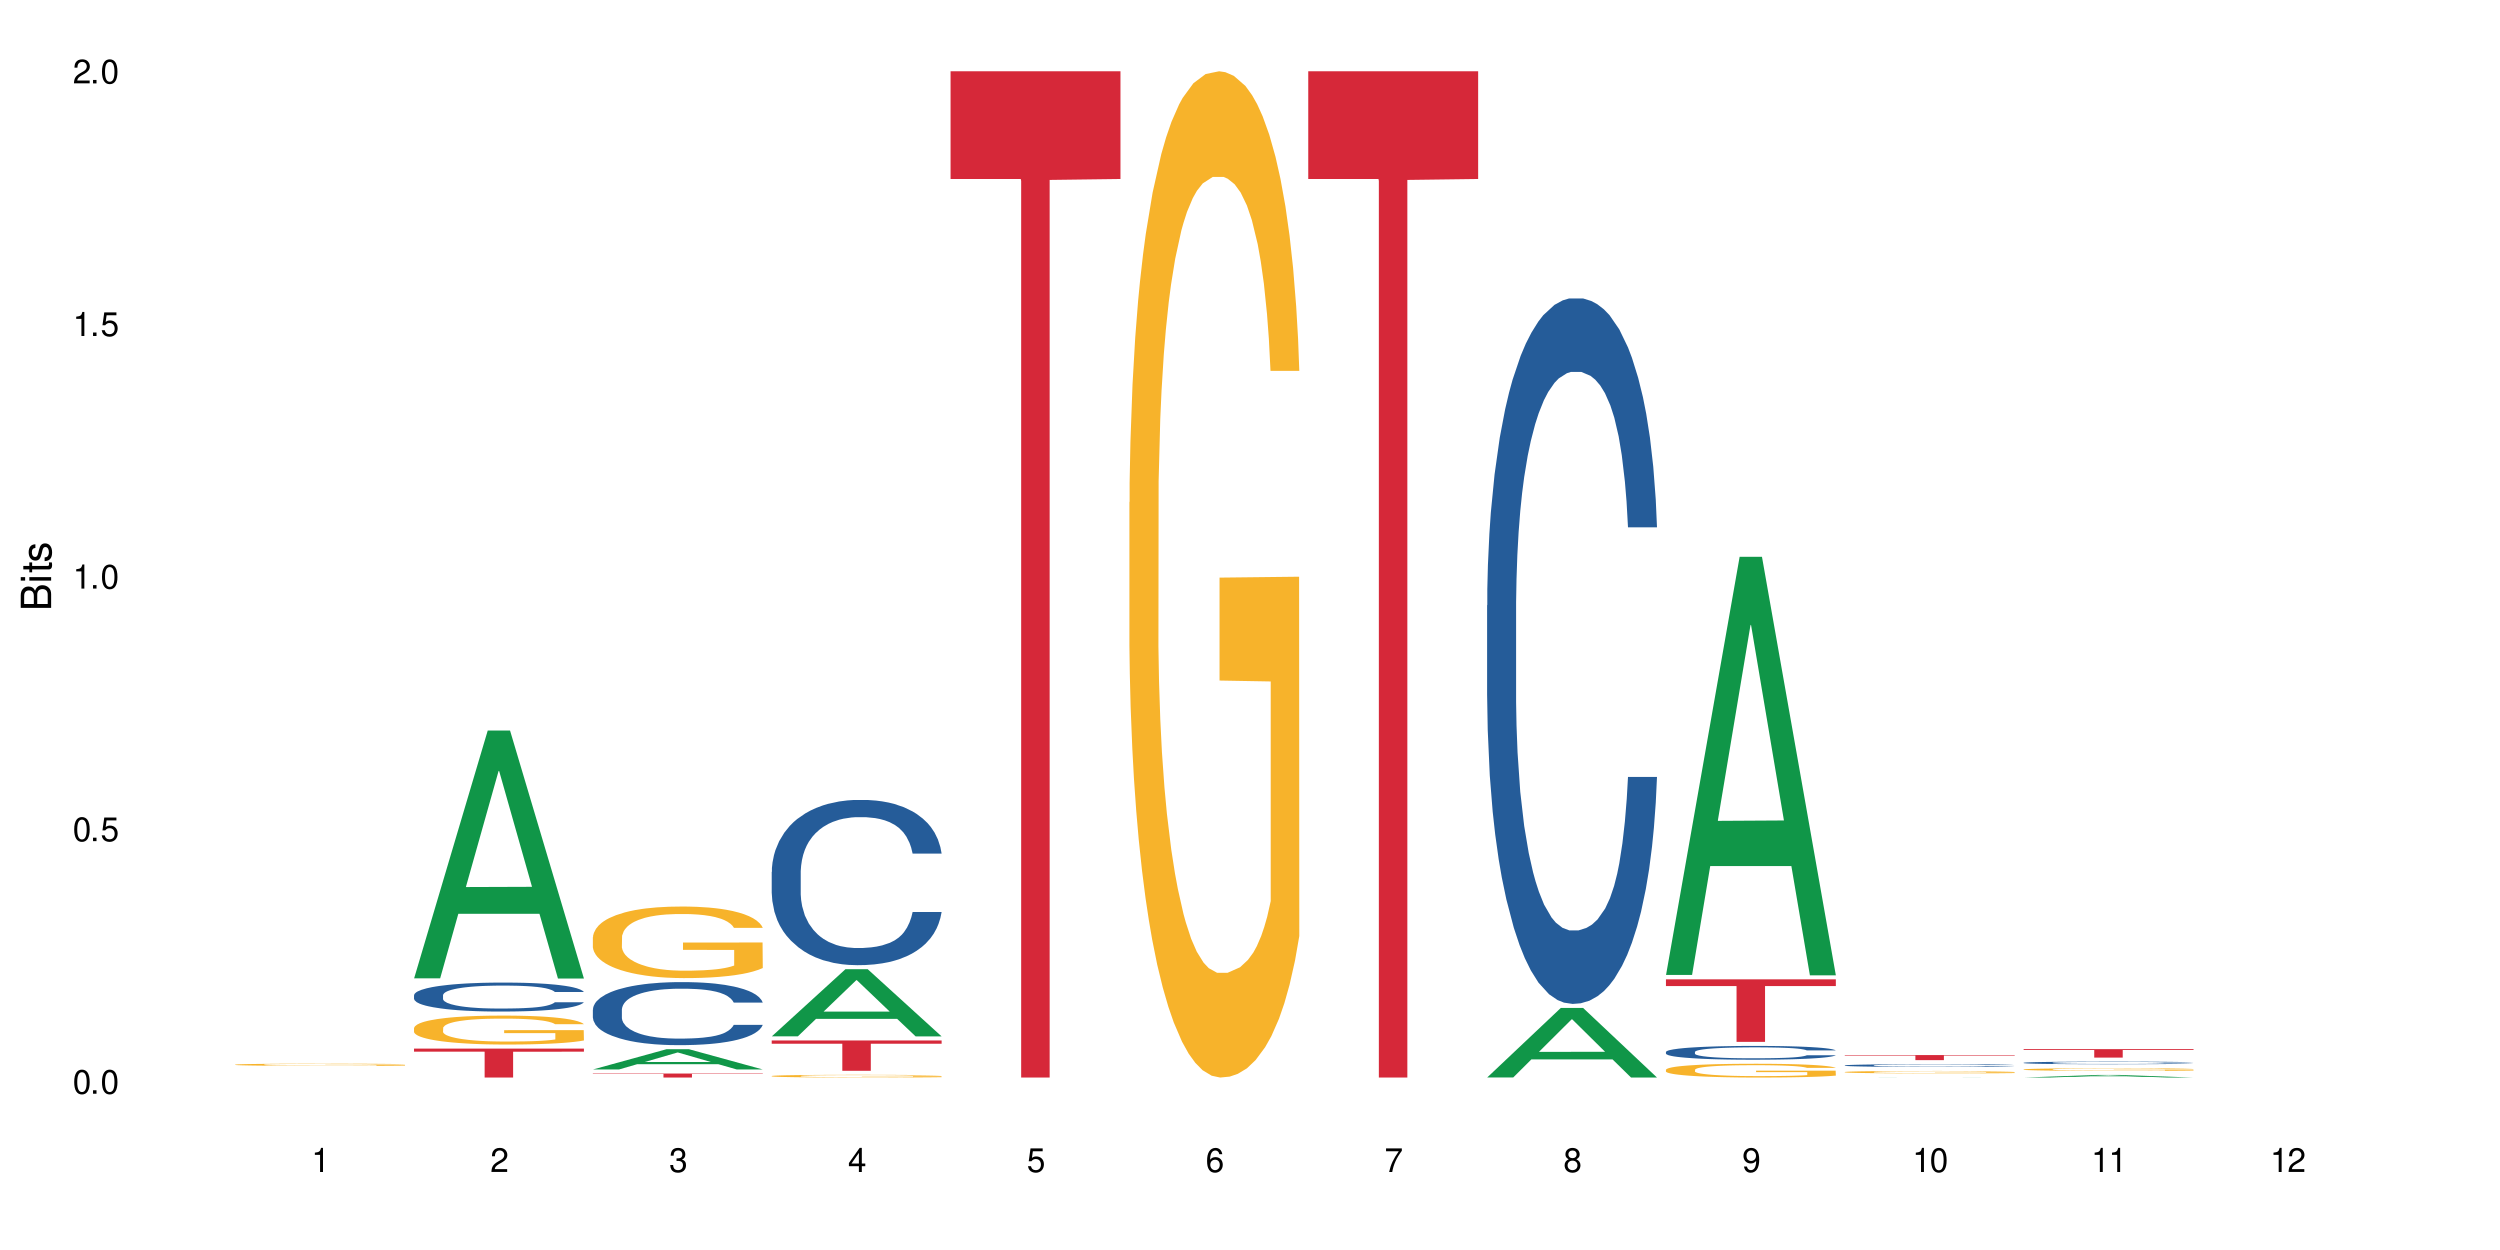 <?xml version="1.0" encoding="UTF-8"?>
<svg xmlns="http://www.w3.org/2000/svg" xmlns:xlink="http://www.w3.org/1999/xlink" width="720" height="360" viewBox="0 0 720 360">
<defs>
<g>
<g id="glyph-0-0">
</g>
<g id="glyph-0-1">
<path d="M 2.641 -6.938 C 2 -6.938 1.422 -6.656 1.078 -6.172 C 0.641 -5.562 0.406 -4.641 0.406 -3.359 C 0.406 -1.016 1.188 0.219 2.641 0.219 C 4.078 0.219 4.859 -1.016 4.859 -3.297 C 4.859 -4.641 4.656 -5.547 4.203 -6.172 C 3.844 -6.656 3.281 -6.938 2.641 -6.938 Z M 2.641 -6.188 C 3.547 -6.188 4 -5.25 4 -3.375 C 4 -1.406 3.562 -0.484 2.625 -0.484 C 1.734 -0.484 1.281 -1.438 1.281 -3.344 C 1.281 -5.25 1.734 -6.188 2.641 -6.188 Z M 2.641 -6.188 "/>
</g>
<g id="glyph-0-2">
<path d="M 1.828 -1 L 0.828 -1 L 0.828 0 L 1.828 0 Z M 1.828 -1 "/>
</g>
<g id="glyph-0-3">
<path d="M 4.562 -6.797 L 1.062 -6.797 L 0.547 -3.094 L 1.328 -3.094 C 1.719 -3.562 2.047 -3.734 2.578 -3.734 C 3.484 -3.734 4.062 -3.109 4.062 -2.094 C 4.062 -1.125 3.484 -0.531 2.578 -0.531 C 1.828 -0.531 1.375 -0.906 1.188 -1.672 L 0.328 -1.672 C 0.453 -1.109 0.547 -0.844 0.75 -0.594 C 1.125 -0.078 1.828 0.219 2.594 0.219 C 3.969 0.219 4.922 -0.781 4.922 -2.219 C 4.922 -3.562 4.031 -4.484 2.719 -4.484 C 2.25 -4.484 1.859 -4.359 1.469 -4.062 L 1.734 -5.969 L 4.562 -5.969 Z M 4.562 -6.797 "/>
</g>
<g id="glyph-0-4">
<path d="M 2.484 -4.938 L 2.484 0 L 3.328 0 L 3.328 -6.938 L 2.766 -6.938 C 2.469 -5.875 2.281 -5.734 0.984 -5.562 L 0.984 -4.938 Z M 2.484 -4.938 "/>
</g>
<g id="glyph-0-5">
<path d="M 4.859 -0.828 L 1.281 -0.828 C 1.359 -1.406 1.672 -1.781 2.5 -2.281 L 3.469 -2.828 C 4.406 -3.344 4.906 -4.062 4.906 -4.906 C 4.906 -5.484 4.672 -6.031 4.266 -6.406 C 3.859 -6.766 3.375 -6.938 2.719 -6.938 C 1.859 -6.938 1.219 -6.625 0.844 -6.031 C 0.609 -5.672 0.5 -5.234 0.484 -4.531 L 1.328 -4.531 C 1.359 -5.016 1.406 -5.281 1.531 -5.516 C 1.75 -5.938 2.188 -6.203 2.703 -6.203 C 3.469 -6.203 4.031 -5.641 4.031 -4.891 C 4.031 -4.344 3.719 -3.859 3.125 -3.516 L 2.234 -3 C 0.812 -2.172 0.406 -1.531 0.328 -0.016 L 4.859 -0.016 Z M 4.859 -0.828 "/>
</g>
<g id="glyph-0-6">
<path d="M 2.125 -3.188 L 2.578 -3.188 C 3.5 -3.188 3.984 -2.766 3.984 -1.922 C 3.984 -1.062 3.469 -0.531 2.594 -0.531 C 1.656 -0.531 1.203 -1 1.156 -2.016 L 0.312 -2.016 C 0.344 -1.453 0.438 -1.094 0.609 -0.781 C 0.953 -0.109 1.625 0.219 2.547 0.219 C 3.953 0.219 4.859 -0.625 4.859 -1.938 C 4.859 -2.828 4.516 -3.297 3.703 -3.594 C 4.344 -3.844 4.656 -4.328 4.656 -5.031 C 4.656 -6.219 3.875 -6.938 2.578 -6.938 C 1.203 -6.938 0.484 -6.172 0.453 -4.703 L 1.297 -4.703 C 1.312 -5.125 1.344 -5.359 1.453 -5.578 C 1.641 -5.969 2.062 -6.203 2.594 -6.203 C 3.344 -6.203 3.797 -5.75 3.797 -5 C 3.797 -4.516 3.609 -4.219 3.25 -4.047 C 3.016 -3.953 2.703 -3.922 2.125 -3.906 Z M 2.125 -3.188 "/>
</g>
<g id="glyph-0-7">
<path d="M 3.141 -1.672 L 3.141 0 L 3.984 0 L 3.984 -1.672 L 4.984 -1.672 L 4.984 -2.438 L 3.984 -2.438 L 3.984 -6.938 L 3.359 -6.938 L 0.266 -2.578 L 0.266 -1.672 Z M 3.141 -2.438 L 1 -2.438 L 3.141 -5.5 Z M 3.141 -2.438 "/>
</g>
<g id="glyph-0-8">
<path d="M 4.781 -5.125 C 4.609 -6.266 3.891 -6.938 2.844 -6.938 C 2.094 -6.938 1.422 -6.578 1.031 -5.953 C 0.594 -5.266 0.406 -4.422 0.406 -3.172 C 0.406 -2 0.578 -1.25 0.984 -0.641 C 1.359 -0.078 1.953 0.219 2.703 0.219 C 3.984 0.219 4.922 -0.75 4.922 -2.094 C 4.922 -3.375 4.062 -4.281 2.844 -4.281 C 2.172 -4.281 1.641 -4.031 1.281 -3.516 C 1.281 -5.234 1.828 -6.188 2.797 -6.188 C 3.391 -6.188 3.797 -5.797 3.938 -5.125 Z M 2.734 -3.531 C 3.547 -3.531 4.062 -2.953 4.062 -2.031 C 4.062 -1.156 3.484 -0.531 2.703 -0.531 C 1.922 -0.531 1.328 -1.188 1.328 -2.078 C 1.328 -2.938 1.906 -3.531 2.734 -3.531 Z M 2.734 -3.531 "/>
</g>
<g id="glyph-0-9">
<path d="M 4.984 -6.797 L 0.438 -6.797 L 0.438 -5.969 L 4.109 -5.969 C 2.5 -3.656 1.828 -2.234 1.328 0 L 2.219 0 C 2.594 -2.172 3.453 -4.047 4.984 -6.094 Z M 4.984 -6.797 "/>
</g>
<g id="glyph-0-10">
<path d="M 3.75 -3.656 C 4.469 -4.094 4.688 -4.438 4.688 -5.078 C 4.688 -6.172 3.844 -6.938 2.641 -6.938 C 1.438 -6.938 0.594 -6.172 0.594 -5.094 C 0.594 -4.438 0.812 -4.094 1.516 -3.656 C 0.734 -3.266 0.359 -2.703 0.359 -1.922 C 0.359 -0.656 1.281 0.219 2.641 0.219 C 3.984 0.219 4.922 -0.656 4.922 -1.922 C 4.922 -2.703 4.531 -3.266 3.75 -3.656 Z M 2.641 -6.188 C 3.359 -6.188 3.812 -5.75 3.812 -5.062 C 3.812 -4.406 3.344 -3.984 2.641 -3.984 C 1.922 -3.984 1.453 -4.406 1.453 -5.078 C 1.453 -5.75 1.922 -6.188 2.641 -6.188 Z M 2.641 -3.266 C 3.484 -3.266 4.062 -2.719 4.062 -1.906 C 4.062 -1.078 3.484 -0.531 2.625 -0.531 C 1.797 -0.531 1.219 -1.094 1.219 -1.906 C 1.219 -2.719 1.781 -3.266 2.641 -3.266 Z M 2.641 -3.266 "/>
</g>
<g id="glyph-0-11">
<path d="M 0.516 -1.578 C 0.672 -0.453 1.406 0.219 2.438 0.219 C 3.188 0.219 3.859 -0.141 4.266 -0.766 C 4.688 -1.453 4.891 -2.297 4.891 -3.547 C 4.891 -4.719 4.703 -5.453 4.312 -6.078 C 3.938 -6.641 3.344 -6.938 2.594 -6.938 C 1.297 -6.938 0.359 -5.969 0.359 -4.625 C 0.359 -3.344 1.234 -2.453 2.453 -2.453 C 3.094 -2.453 3.578 -2.672 4.016 -3.203 C 4 -1.484 3.469 -0.531 2.5 -0.531 C 1.906 -0.531 1.484 -0.906 1.359 -1.578 Z M 2.578 -6.203 C 3.375 -6.203 3.969 -5.531 3.969 -4.641 C 3.969 -3.797 3.391 -3.188 2.547 -3.188 C 1.734 -3.188 1.234 -3.766 1.234 -4.688 C 1.234 -5.562 1.797 -6.203 2.578 -6.203 Z M 2.578 -6.203 "/>
</g>
<g id="glyph-1-0">
</g>
<g id="glyph-1-1">
<path d="M 0 -0.953 L 0 -4.891 C 0 -5.719 -0.234 -6.344 -0.734 -6.797 C -1.188 -7.234 -1.812 -7.469 -2.5 -7.469 C -3.547 -7.469 -4.188 -7 -4.625 -5.875 C -4.984 -6.688 -5.625 -7.094 -6.531 -7.094 C -7.172 -7.094 -7.734 -6.859 -8.141 -6.391 C -8.562 -5.922 -8.75 -5.344 -8.75 -4.5 L -8.75 -0.953 Z M -4.984 -2.062 L -7.766 -2.062 L -7.766 -4.219 C -7.766 -4.844 -7.688 -5.203 -7.453 -5.5 C -7.219 -5.812 -6.859 -5.969 -6.375 -5.969 C -5.891 -5.969 -5.531 -5.812 -5.297 -5.5 C -5.062 -5.203 -4.984 -4.844 -4.984 -4.219 Z M -0.984 -2.062 L -4 -2.062 L -4 -4.781 C -4 -5.766 -3.438 -6.359 -2.484 -6.359 C -1.547 -6.359 -0.984 -5.766 -0.984 -4.781 Z M -0.984 -2.062 "/>
</g>
<g id="glyph-1-2">
<path d="M -6.281 -1.797 L -6.281 -0.797 L 0 -0.797 L 0 -1.797 Z M -8.75 -1.797 L -8.75 -0.797 L -7.484 -0.797 L -7.484 -1.797 Z M -8.75 -1.797 "/>
</g>
<g id="glyph-1-3">
<path d="M -6.281 -3.047 L -6.281 -2.016 L -8.016 -2.016 L -8.016 -1.016 L -6.281 -1.016 L -6.281 -0.172 L -5.469 -0.172 L -5.469 -1.016 L -0.719 -1.016 C -0.078 -1.016 0.281 -1.453 0.281 -2.234 C 0.281 -2.5 0.25 -2.719 0.188 -3.047 L -0.641 -3.047 C -0.609 -2.906 -0.594 -2.766 -0.594 -2.562 C -0.594 -2.141 -0.719 -2.016 -1.156 -2.016 L -5.469 -2.016 L -5.469 -3.047 Z M -6.281 -3.047 "/>
</g>
<g id="glyph-1-4">
<path d="M -4.531 -5.25 C -5.766 -5.25 -6.469 -4.422 -6.469 -2.969 C -6.469 -1.516 -5.719 -0.562 -4.547 -0.562 C -3.562 -0.562 -3.094 -1.062 -2.734 -2.562 L -2.516 -3.484 C -2.344 -4.188 -2.094 -4.469 -1.641 -4.469 C -1.047 -4.469 -0.641 -3.875 -0.641 -3 C -0.641 -2.453 -0.797 -2 -1.062 -1.75 C -1.25 -1.594 -1.422 -1.531 -1.875 -1.469 L -1.875 -0.406 C -0.422 -0.453 0.281 -1.266 0.281 -2.922 C 0.281 -4.5 -0.5 -5.516 -1.719 -5.516 C -2.656 -5.516 -3.172 -4.984 -3.469 -3.734 L -3.703 -2.766 C -3.891 -1.953 -4.156 -1.609 -4.594 -1.609 C -5.188 -1.609 -5.547 -2.125 -5.547 -2.938 C -5.547 -3.75 -5.203 -4.172 -4.531 -4.203 Z M -4.531 -5.25 "/>
</g>
</g>
</defs>
<rect x="-72" y="-36" width="864" height="432" fill="rgb(100%, 100%, 100%)" fill-opacity="1"/>
<path fill-rule="nonzero" fill="rgb(96.863%, 70.196%, 16.863%)" fill-opacity="1" d="M 67.73 306.609 L 67.789 306.609 L 67.789 306.598 L 68.031 306.574 L 68.625 306.535 L 69.402 306.508 L 70.238 306.484 L 70.773 306.469 L 71.668 306.453 L 72.445 306.441 L 74.414 306.414 L 76.922 306.391 L 78.293 306.379 L 79.844 306.367 L 82.051 306.359 L 83.066 306.355 L 86.172 306.344 L 89.691 306.34 L 93.57 306.336 L 95.359 306.336 L 97.805 306.34 L 101.148 306.348 L 103.059 306.352 L 104.551 306.359 L 106.102 306.367 L 108.012 306.379 L 109.801 306.391 L 111.234 306.406 L 112.664 306.422 L 113.859 306.441 L 114.871 306.461 L 115.77 306.488 L 116.305 306.508 L 116.664 306.527 L 108.367 306.527 L 107.891 306.508 L 107.355 306.492 L 106.461 306.473 L 105.562 306.457 L 104.668 306.445 L 102.996 306.43 L 101.566 306.422 L 99.777 306.414 L 98.047 306.41 L 96.074 306.406 L 94.883 306.402 L 91.719 306.402 L 88.855 306.406 L 87.184 306.414 L 85.992 306.418 L 84.32 306.426 L 83.305 306.434 L 82.707 306.438 L 80.918 306.457 L 79.727 306.473 L 79.07 306.484 L 78.234 306.5 L 77.637 306.516 L 76.98 306.539 L 76.621 306.559 L 76.145 306.598 L 76.086 306.703 L 76.266 306.727 L 76.621 306.75 L 77.102 306.77 L 77.816 306.793 L 78.531 306.809 L 79.785 306.832 L 80.859 306.848 L 81.695 306.855 L 83.305 306.871 L 83.961 306.879 L 85.512 306.887 L 87.125 306.898 L 89.094 306.902 L 90.586 306.906 L 92.973 306.91 L 96.016 306.91 L 99.598 306.906 L 101.863 306.902 L 103.414 306.898 L 104.43 306.895 L 105.684 306.887 L 106.578 306.883 L 107.414 306.875 L 108.43 306.863 L 108.43 306.727 L 93.688 306.723 L 93.688 306.66 L 116.602 306.66 L 116.664 306.887 L 115.41 306.902 L 113.859 306.918 L 112.367 306.93 L 110.816 306.941 L 108.605 306.949 L 106.816 306.957 L 104.07 306.965 L 101.566 306.973 L 98.941 306.973 L 96.613 306.977 L 91.422 306.977 L 88.797 306.973 L 86.707 306.969 L 82.887 306.953 L 80.5 306.941 L 78.949 306.934 L 77.34 306.918 L 75.727 306.906 L 74.297 306.891 L 73.34 306.875 L 72.387 306.863 L 71.371 306.844 L 70.418 306.824 L 69.699 306.809 L 69.043 306.785 L 68.566 306.77 L 68.09 306.742 L 67.852 306.719 L 67.73 306.703 Z M 67.73 306.609 "/>
<path fill-rule="nonzero" fill="rgb(6.275%, 58.824%, 28.235%)" fill-opacity="1" d="M 119.238 281.758 L 119.289 281.691 L 140.465 210.402 L 146.895 210.402 L 168.172 281.824 L 160.695 281.824 L 155.363 263.18 L 131.996 263.18 L 126.766 281.758 L 119.238 281.758 L 134.242 255.469 L 153.219 255.402 L 143.758 222.07 L 143.652 222.004 L 143.547 222.203 L 134.191 255.402 L 134.242 255.469 Z M 119.238 281.758 "/>
<path fill-rule="nonzero" fill="rgb(14.51%, 36.078%, 60%)" fill-opacity="1" d="M 119.238 286.617 L 119.297 286.609 L 119.297 286.426 L 119.477 286.137 L 119.895 285.77 L 120.312 285.52 L 121.387 285.07 L 122.879 284.633 L 124.43 284.297 L 125.562 284.102 L 126.578 283.949 L 128.906 283.668 L 130.398 283.52 L 132.008 283.391 L 133.977 283.262 L 135.41 283.188 L 138.633 283.062 L 141.02 283.012 L 142.871 282.988 L 146.867 282.988 L 149.254 283.02 L 150.984 283.055 L 152.895 283.117 L 154.504 283.188 L 157.309 283.355 L 159.816 283.566 L 160.949 283.688 L 162.742 283.926 L 164.113 284.152 L 165.066 284.352 L 166.141 284.633 L 167.098 284.977 L 167.812 285.367 L 168.172 285.695 L 159.816 285.695 L 159.398 285.391 L 158.922 285.152 L 158.027 284.84 L 157.133 284.617 L 155.879 284.398 L 154.746 284.254 L 153.191 284.109 L 151.82 284.016 L 150.387 283.949 L 149.016 283.902 L 146.391 283.855 L 143.348 283.855 L 142.211 283.871 L 139.887 283.934 L 138.633 283.984 L 136.844 284.094 L 135.59 284.191 L 134.098 284.344 L 133.082 284.473 L 131.828 284.672 L 130.934 284.848 L 129.922 285.098 L 129.324 285.289 L 128.785 285.504 L 128.309 285.754 L 127.949 286.02 L 127.711 286.305 L 127.594 286.578 L 127.594 287.758 L 127.711 288.035 L 128.012 288.355 L 128.785 288.82 L 129.922 289.223 L 131.234 289.543 L 132.484 289.773 L 133.203 289.879 L 134.156 290 L 135.648 290.152 L 137.797 290.305 L 139.051 290.367 L 140.961 290.426 L 142.93 290.457 L 145.555 290.457 L 147.883 290.426 L 149.434 290.391 L 151.043 290.328 L 153.254 290.199 L 154.625 290.078 L 155.816 289.934 L 156.715 289.785 L 157.309 289.664 L 158.207 289.43 L 158.922 289.168 L 159.457 288.902 L 159.816 288.645 L 168.172 288.645 L 167.812 288.949 L 167.277 289.246 L 166.738 289.465 L 165.902 289.734 L 164.949 289.969 L 163.574 290.238 L 162.441 290.41 L 160.949 290.602 L 159.578 290.746 L 158.086 290.875 L 155.879 291.031 L 154.445 291.105 L 152.895 291.176 L 151.043 291.234 L 148.719 291.289 L 146.211 291.32 L 143.883 291.328 L 141.379 291.312 L 139.527 291.281 L 137.082 291.211 L 134.039 291.074 L 131.828 290.93 L 130.098 290.785 L 128.605 290.633 L 126.938 290.426 L 124.789 290.094 L 123.477 289.832 L 122.582 289.621 L 121.566 289.32 L 120.852 289.055 L 120.016 288.629 L 119.418 288.086 L 119.238 287.668 Z M 119.238 286.617 "/>
<path fill-rule="nonzero" fill="rgb(96.863%, 70.196%, 16.863%)" fill-opacity="1" d="M 119.238 296.062 L 119.297 296.055 L 119.297 295.902 L 119.535 295.559 L 120.133 295.086 L 120.91 294.699 L 121.746 294.395 L 122.281 294.234 L 123.176 294.008 L 123.953 293.84 L 125.922 293.496 L 128.43 293.176 L 129.801 293.039 L 131.352 292.91 L 133.559 292.766 L 134.574 292.711 L 137.676 292.59 L 141.199 292.512 L 145.078 292.492 L 146.867 292.5 L 149.312 292.527 L 152.656 292.613 L 154.566 292.688 L 156.059 292.766 L 157.609 292.863 L 159.52 293.016 L 161.309 293.199 L 162.742 293.383 L 164.172 293.609 L 165.367 293.855 L 166.379 294.121 L 167.277 294.441 L 167.812 294.707 L 168.172 294.973 L 159.875 294.973 L 159.398 294.707 L 158.863 294.5 L 157.965 294.25 L 157.07 294.066 L 156.176 293.922 L 154.504 293.723 L 153.074 293.602 L 151.281 293.496 L 149.551 293.426 L 147.582 293.383 L 146.391 293.367 L 143.227 293.367 L 140.363 293.418 L 138.691 293.48 L 137.5 293.543 L 135.828 293.656 L 134.812 293.746 L 134.215 293.809 L 132.426 294.043 L 131.234 294.258 L 130.578 294.402 L 129.742 294.629 L 129.145 294.836 L 128.488 295.141 L 128.129 295.371 L 127.652 295.887 L 127.594 297.258 L 127.773 297.547 L 128.129 297.859 L 128.605 298.133 L 129.324 298.422 L 130.039 298.645 L 131.293 298.941 L 132.367 299.141 L 133.203 299.27 L 134.812 299.473 L 135.469 299.543 L 137.02 299.68 L 138.633 299.785 L 140.602 299.879 L 142.094 299.922 L 144.48 299.961 L 147.523 299.961 L 151.105 299.914 L 153.371 299.855 L 154.922 299.793 L 155.938 299.742 L 157.191 299.656 L 158.086 299.582 L 158.922 299.496 L 159.938 299.367 L 159.938 297.547 L 145.195 297.539 L 145.195 296.688 L 168.109 296.68 L 168.172 299.656 L 166.918 299.863 L 165.367 300.059 L 163.875 300.211 L 162.324 300.344 L 160.113 300.488 L 158.324 300.578 L 155.578 300.684 L 153.074 300.754 L 150.449 300.801 L 148.121 300.82 L 145.375 300.828 L 142.93 300.812 L 140.305 300.77 L 138.215 300.707 L 136.305 300.633 L 134.395 300.531 L 132.008 300.371 L 130.457 300.242 L 128.848 300.082 L 127.234 299.895 L 125.801 299.688 L 124.848 299.527 L 123.895 299.344 L 122.879 299.117 L 121.926 298.855 L 121.207 298.621 L 120.551 298.355 L 120.074 298.102 L 119.598 297.762 L 119.359 297.488 L 119.238 297.25 Z M 119.238 296.062 "/>
<path fill-rule="nonzero" fill="rgb(83.922%, 15.686%, 22.353%)" fill-opacity="1" d="M 119.238 301.992 L 168.172 301.992 L 168.172 302.887 L 147.777 302.895 L 147.777 310.332 L 139.574 310.332 L 139.574 302.902 L 139.453 302.887 L 119.238 302.887 Z M 119.238 301.992 "/>
<path fill-rule="nonzero" fill="rgb(6.275%, 58.824%, 28.235%)" fill-opacity="1" d="M 170.746 308.008 L 170.797 308.004 L 191.973 302.168 L 198.402 302.168 L 219.68 308.012 L 212.203 308.012 L 206.871 306.488 L 183.504 306.488 L 178.273 308.008 L 170.746 308.008 L 185.75 305.855 L 204.727 305.852 L 195.266 303.125 L 195.16 303.117 L 195.055 303.137 L 185.699 305.852 L 185.75 305.855 Z M 170.746 308.008 "/>
<path fill-rule="nonzero" fill="rgb(14.51%, 36.078%, 60%)" fill-opacity="1" d="M 170.746 290.754 L 170.805 290.738 L 170.805 290.34 L 170.984 289.711 L 171.402 288.914 L 171.82 288.367 L 172.895 287.387 L 174.387 286.441 L 175.938 285.711 L 177.07 285.281 L 178.086 284.949 L 180.414 284.336 L 181.906 284.02 L 183.516 283.738 L 185.484 283.457 L 186.918 283.289 L 190.141 283.023 L 192.527 282.91 L 194.375 282.859 L 198.375 282.859 L 200.762 282.926 L 202.492 283.008 L 204.402 283.141 L 206.012 283.289 L 208.816 283.656 L 211.324 284.121 L 212.457 284.387 L 214.25 284.898 L 215.621 285.398 L 216.574 285.828 L 217.648 286.441 L 218.605 287.188 L 219.32 288.035 L 219.68 288.746 L 211.324 288.746 L 210.906 288.086 L 210.43 287.57 L 209.535 286.891 L 208.641 286.41 L 207.387 285.93 L 206.25 285.613 L 204.699 285.297 L 203.328 285.098 L 201.895 284.949 L 200.523 284.852 L 197.898 284.75 L 194.855 284.75 L 193.719 284.785 L 191.395 284.918 L 190.141 285.031 L 188.352 285.266 L 187.098 285.48 L 185.605 285.812 L 184.59 286.094 L 183.336 286.523 L 182.441 286.906 L 181.426 287.453 L 180.832 287.867 L 180.293 288.332 L 179.816 288.879 L 179.457 289.461 L 179.219 290.074 L 179.102 290.672 L 179.102 293.242 L 179.219 293.84 L 179.52 294.535 L 180.293 295.547 L 181.426 296.426 L 182.742 297.125 L 183.992 297.621 L 184.711 297.855 L 185.664 298.121 L 187.156 298.449 L 189.305 298.781 L 190.559 298.914 L 192.469 299.047 L 194.438 299.113 L 197.062 299.113 L 199.391 299.047 L 200.941 298.965 L 202.551 298.832 L 204.762 298.551 L 206.133 298.285 L 207.324 297.969 L 208.223 297.656 L 208.816 297.391 L 209.711 296.875 L 210.43 296.312 L 210.965 295.73 L 211.324 295.168 L 219.68 295.168 L 219.32 295.832 L 218.785 296.477 L 218.246 296.957 L 217.41 297.539 L 216.457 298.055 L 215.082 298.633 L 213.949 299.016 L 212.457 299.43 L 211.086 299.746 L 209.594 300.027 L 207.387 300.359 L 205.953 300.523 L 204.402 300.672 L 202.551 300.805 L 200.227 300.922 L 197.719 300.988 L 195.391 301.004 L 192.887 300.973 L 191.035 300.906 L 188.59 300.758 L 185.547 300.457 L 183.336 300.145 L 181.605 299.828 L 180.113 299.496 L 178.445 299.047 L 176.297 298.316 L 174.984 297.754 L 174.086 297.289 L 173.074 296.645 L 172.355 296.062 L 171.523 295.133 L 170.926 293.957 L 170.746 293.043 Z M 170.746 290.754 "/>
<path fill-rule="nonzero" fill="rgb(96.863%, 70.196%, 16.863%)" fill-opacity="1" d="M 170.746 269.91 L 170.805 269.891 L 170.805 269.516 L 171.043 268.668 L 171.641 267.5 L 172.418 266.539 L 173.254 265.785 L 173.789 265.391 L 174.684 264.824 L 175.461 264.41 L 177.43 263.566 L 179.938 262.773 L 181.309 262.434 L 182.859 262.113 L 185.066 261.758 L 186.082 261.625 L 189.184 261.324 L 192.707 261.137 L 196.586 261.078 L 198.375 261.098 L 200.82 261.172 L 204.164 261.379 L 206.074 261.57 L 207.566 261.758 L 209.117 262 L 211.027 262.379 L 212.816 262.832 L 214.25 263.281 L 215.68 263.848 L 216.875 264.449 L 217.887 265.109 L 218.785 265.898 L 219.32 266.559 L 219.68 267.219 L 211.383 267.219 L 210.906 266.559 L 210.371 266.051 L 209.473 265.43 L 208.578 264.977 L 207.684 264.617 L 206.012 264.129 L 204.582 263.828 L 202.789 263.566 L 201.059 263.395 L 199.09 263.281 L 197.898 263.246 L 194.734 263.246 L 191.871 263.375 L 190.199 263.527 L 189.008 263.676 L 187.336 263.961 L 186.32 264.188 L 185.723 264.336 L 183.934 264.922 L 182.742 265.449 L 182.086 265.805 L 181.25 266.371 L 180.652 266.879 L 179.996 267.633 L 179.637 268.195 L 179.16 269.477 L 179.102 272.867 L 179.281 273.582 L 179.637 274.352 L 180.113 275.031 L 180.832 275.746 L 181.547 276.293 L 182.801 277.027 L 183.875 277.516 L 184.711 277.836 L 186.32 278.344 L 186.977 278.516 L 188.527 278.852 L 190.141 279.117 L 192.109 279.344 L 193.602 279.457 L 195.988 279.551 L 199.031 279.551 L 202.613 279.438 L 204.879 279.285 L 206.43 279.137 L 207.445 279.004 L 208.699 278.797 L 209.594 278.609 L 210.43 278.402 L 211.445 278.082 L 211.445 273.582 L 196.703 273.562 L 196.703 271.453 L 219.617 271.434 L 219.68 278.797 L 218.426 279.305 L 216.875 279.793 L 215.383 280.172 L 213.832 280.492 L 211.621 280.848 L 209.832 281.074 L 207.086 281.34 L 204.582 281.508 L 201.957 281.621 L 199.629 281.676 L 196.883 281.695 L 194.438 281.656 L 191.812 281.547 L 189.723 281.395 L 187.812 281.207 L 185.902 280.961 L 183.516 280.566 L 181.965 280.246 L 180.355 279.852 L 178.742 279.379 L 177.309 278.871 L 176.355 278.477 L 175.402 278.023 L 174.387 277.461 L 173.43 276.82 L 172.715 276.234 L 172.059 275.578 L 171.582 274.957 L 171.105 274.109 L 170.867 273.43 L 170.746 272.848 Z M 170.746 269.91 "/>
<path fill-rule="nonzero" fill="rgb(83.922%, 15.686%, 22.353%)" fill-opacity="1" d="M 170.746 309.176 L 219.68 309.176 L 219.68 309.301 L 199.285 309.301 L 199.285 310.332 L 191.078 310.332 L 191.078 309.305 L 190.961 309.301 L 170.746 309.301 Z M 170.746 309.176 "/>
<path fill-rule="nonzero" fill="rgb(6.275%, 58.824%, 28.235%)" fill-opacity="1" d="M 222.254 298.473 L 222.305 298.453 L 243.48 279.137 L 249.91 279.137 L 271.188 298.492 L 263.711 298.492 L 258.379 293.438 L 235.008 293.438 L 229.781 298.473 L 222.254 298.473 L 237.258 291.348 L 256.234 291.332 L 246.773 282.297 L 246.668 282.281 L 246.562 282.336 L 237.207 291.332 L 237.258 291.348 Z M 222.254 298.473 "/>
<path fill-rule="nonzero" fill="rgb(14.51%, 36.078%, 60%)" fill-opacity="1" d="M 222.254 251.094 L 222.312 251.051 L 222.312 250.008 L 222.492 248.355 L 222.91 246.266 L 223.328 244.832 L 224.402 242.266 L 225.895 239.789 L 227.445 237.875 L 228.578 236.742 L 229.594 235.875 L 231.922 234.266 L 233.414 233.438 L 235.023 232.699 L 236.992 231.957 L 238.426 231.523 L 241.648 230.828 L 244.035 230.523 L 245.883 230.395 L 249.883 230.395 L 252.27 230.566 L 254 230.785 L 255.91 231.133 L 257.52 231.523 L 260.324 232.48 L 262.832 233.699 L 263.965 234.395 L 265.754 235.742 L 267.129 237.047 L 268.082 238.18 L 269.156 239.789 L 270.113 241.746 L 270.828 243.961 L 271.188 245.832 L 262.832 245.832 L 262.414 244.094 L 261.938 242.746 L 261.043 240.961 L 260.145 239.699 L 258.895 238.438 L 257.758 237.613 L 256.207 236.785 L 254.836 236.266 L 253.402 235.875 L 252.031 235.613 L 249.406 235.352 L 246.363 235.352 L 245.227 235.438 L 242.902 235.785 L 241.648 236.09 L 239.855 236.699 L 238.605 237.266 L 237.113 238.133 L 236.098 238.875 L 234.844 240.004 L 233.949 241.004 L 232.934 242.441 L 232.34 243.527 L 231.801 244.746 L 231.324 246.18 L 230.965 247.703 L 230.727 249.312 L 230.609 250.879 L 230.609 257.617 L 230.727 259.184 L 231.027 261.012 L 231.801 263.664 L 232.934 265.969 L 234.25 267.797 L 235.5 269.102 L 236.219 269.711 L 237.172 270.406 L 238.664 271.273 L 240.812 272.145 L 242.066 272.492 L 243.977 272.84 L 245.945 273.016 L 248.57 273.016 L 250.898 272.84 L 252.449 272.621 L 254.059 272.273 L 256.266 271.535 L 257.641 270.84 L 258.832 270.012 L 259.73 269.188 L 260.324 268.492 L 261.219 267.145 L 261.938 265.664 L 262.473 264.141 L 262.832 262.664 L 271.188 262.664 L 270.828 264.402 L 270.289 266.098 L 269.754 267.359 L 268.918 268.883 L 267.965 270.23 L 266.59 271.754 L 265.457 272.754 L 263.965 273.84 L 262.594 274.668 L 261.102 275.406 L 258.895 276.277 L 257.461 276.711 L 255.91 277.102 L 254.059 277.449 L 251.73 277.754 L 249.227 277.93 L 246.898 277.973 L 244.391 277.887 L 242.543 277.711 L 240.098 277.32 L 237.051 276.539 L 234.844 275.711 L 233.113 274.883 L 231.621 274.016 L 229.953 272.84 L 227.805 270.926 L 226.492 269.449 L 225.594 268.23 L 224.582 266.535 L 223.863 265.012 L 223.031 262.578 L 222.434 259.488 L 222.254 257.098 Z M 222.254 251.094 "/>
<path fill-rule="nonzero" fill="rgb(96.863%, 70.196%, 16.863%)" fill-opacity="1" d="M 222.254 309.887 L 222.312 309.883 L 222.312 309.871 L 222.551 309.836 L 223.148 309.793 L 223.926 309.758 L 224.762 309.73 L 225.297 309.715 L 226.191 309.691 L 226.969 309.676 L 228.938 309.645 L 231.445 309.613 L 232.816 309.602 L 234.367 309.59 L 236.574 309.574 L 237.59 309.57 L 240.691 309.559 L 244.215 309.551 L 249.883 309.551 L 252.328 309.555 L 255.672 309.562 L 257.582 309.57 L 259.07 309.574 L 260.625 309.586 L 262.535 309.598 L 264.324 309.617 L 265.754 309.633 L 267.188 309.656 L 268.383 309.68 L 269.395 309.703 L 270.289 309.734 L 270.828 309.758 L 271.188 309.781 L 262.891 309.781 L 262.414 309.758 L 261.875 309.738 L 260.98 309.715 L 259.191 309.684 L 257.52 309.664 L 256.09 309.652 L 254.297 309.645 L 252.566 309.637 L 250.598 309.633 L 246.242 309.633 L 243.379 309.637 L 241.707 309.645 L 240.516 309.648 L 238.844 309.66 L 237.828 309.668 L 237.23 309.672 L 235.441 309.695 L 234.25 309.715 L 233.59 309.73 L 232.758 309.75 L 232.16 309.77 L 231.504 309.797 L 231.145 309.82 L 230.668 309.867 L 230.609 309.996 L 230.785 310.023 L 231.145 310.055 L 231.621 310.078 L 232.34 310.105 L 233.055 310.129 L 234.309 310.156 L 235.383 310.172 L 236.219 310.188 L 237.828 310.207 L 238.484 310.211 L 240.035 310.223 L 241.648 310.234 L 243.617 310.242 L 245.109 310.246 L 247.496 310.25 L 250.539 310.25 L 254.121 310.246 L 256.387 310.242 L 257.938 310.234 L 258.953 310.23 L 260.207 310.223 L 261.102 310.215 L 261.938 310.207 L 262.949 310.195 L 262.949 310.023 L 248.211 310.023 L 248.211 309.945 L 271.125 309.941 L 271.188 310.223 L 269.934 310.242 L 268.383 310.262 L 266.891 310.273 L 265.34 310.285 L 263.129 310.301 L 261.34 310.309 L 258.594 310.32 L 256.09 310.324 L 253.465 310.328 L 251.137 310.332 L 245.945 310.332 L 243.32 310.328 L 241.23 310.32 L 237.41 310.305 L 235.023 310.289 L 233.473 310.277 L 231.859 310.262 L 230.25 310.246 L 228.816 310.227 L 227.863 310.211 L 226.91 310.191 L 225.895 310.172 L 224.938 310.148 L 224.223 310.125 L 223.566 310.102 L 223.09 310.078 L 222.613 310.043 L 222.375 310.02 L 222.254 309.996 Z M 222.254 309.887 "/>
<path fill-rule="nonzero" fill="rgb(83.922%, 15.686%, 22.353%)" fill-opacity="1" d="M 222.254 299.656 L 271.188 299.656 L 271.188 300.59 L 250.793 300.598 L 250.793 308.387 L 242.586 308.387 L 242.586 300.605 L 242.469 300.59 L 222.254 300.59 Z M 222.254 299.656 "/>
<path fill-rule="nonzero" fill="rgb(83.922%, 15.686%, 22.353%)" fill-opacity="1" d="M 273.762 20.527 L 322.695 20.527 L 322.695 51.547 L 302.301 51.82 L 302.301 310.332 L 294.094 310.332 L 294.094 52.094 L 293.977 51.547 L 273.762 51.547 Z M 273.762 20.527 "/>
<path fill-rule="nonzero" fill="rgb(96.863%, 70.196%, 16.863%)" fill-opacity="1" d="M 325.27 144.652 L 325.328 144.387 L 325.328 139.094 L 325.566 127.184 L 326.164 110.777 L 326.941 97.277 L 327.773 86.691 L 328.312 81.133 L 329.207 73.195 L 329.984 67.371 L 331.953 55.461 L 334.457 44.348 L 335.832 39.582 L 337.383 35.082 L 339.59 30.055 L 340.605 28.203 L 343.707 23.965 L 347.23 21.32 L 351.109 20.527 L 352.898 20.789 L 355.344 21.848 L 358.688 24.762 L 360.594 27.406 L 362.086 30.055 L 363.641 33.496 L 365.547 38.789 L 367.34 45.141 L 368.77 51.492 L 370.203 59.43 L 371.395 67.902 L 372.41 77.164 L 373.305 88.281 L 373.844 97.543 L 374.199 106.805 L 365.906 106.805 L 365.43 97.543 L 364.891 90.398 L 363.996 81.664 L 363.102 75.312 L 362.207 70.281 L 360.535 63.402 L 359.105 59.168 L 357.312 55.461 L 355.582 53.078 L 353.613 51.492 L 352.422 50.961 L 349.258 50.961 L 346.395 52.816 L 344.723 54.934 L 343.527 57.051 L 341.859 61.02 L 340.844 64.195 L 340.246 66.312 L 338.457 74.516 L 337.262 81.93 L 336.605 86.957 L 335.77 94.898 L 335.176 102.043 L 334.52 112.629 L 334.16 120.57 L 333.684 138.566 L 333.625 186.207 L 333.801 196.262 L 334.16 207.113 L 334.637 216.641 L 335.355 226.699 L 336.07 234.375 L 337.324 244.695 L 338.398 251.578 L 339.234 256.078 L 340.844 263.223 L 341.5 265.605 L 343.051 270.367 L 344.664 274.074 L 346.633 277.25 L 348.125 278.836 L 350.512 280.16 L 353.555 280.16 L 357.133 278.574 L 359.402 276.457 L 360.953 274.34 L 361.969 272.484 L 363.223 269.574 L 364.117 266.926 L 364.953 264.016 L 365.965 259.516 L 365.965 196.262 L 351.227 195.996 L 351.227 166.355 L 374.141 166.09 L 374.199 269.574 L 372.949 276.719 L 371.395 283.602 L 369.906 288.895 L 368.352 293.395 L 366.145 298.422 L 364.355 301.598 L 361.609 305.305 L 359.105 307.688 L 356.477 309.273 L 354.152 310.066 L 351.406 310.332 L 348.961 309.805 L 346.332 308.215 L 344.246 306.098 L 342.336 303.453 L 340.426 300.012 L 338.039 294.453 L 336.488 289.953 L 334.875 284.395 L 333.266 277.777 L 331.832 270.633 L 330.879 265.074 L 329.922 258.723 L 328.91 250.781 L 327.953 241.785 L 327.238 233.578 L 326.582 224.316 L 326.105 215.582 L 325.625 203.672 L 325.387 194.145 L 325.27 185.941 Z M 325.27 144.652 "/>
<path fill-rule="nonzero" fill="rgb(83.922%, 15.686%, 22.353%)" fill-opacity="1" d="M 376.777 20.527 L 425.707 20.527 L 425.707 51.547 L 405.316 51.82 L 405.316 310.332 L 397.109 310.332 L 397.109 52.094 L 396.992 51.547 L 376.777 51.547 Z M 376.777 20.527 "/>
<path fill-rule="nonzero" fill="rgb(6.275%, 58.824%, 28.235%)" fill-opacity="1" d="M 428.285 310.312 L 428.336 310.293 L 449.508 290.293 L 455.938 290.293 L 477.215 310.332 L 469.742 310.332 L 464.406 305.102 L 441.039 305.102 L 435.812 310.312 L 428.285 310.312 L 443.289 302.938 L 462.266 302.918 L 452.801 293.57 L 452.699 293.551 L 452.594 293.605 L 443.234 302.918 L 443.289 302.938 Z M 428.285 310.312 "/>
<path fill-rule="nonzero" fill="rgb(14.51%, 36.078%, 60%)" fill-opacity="1" d="M 428.285 174.352 L 428.344 174.168 L 428.344 169.711 L 428.523 162.652 L 428.941 153.738 L 429.359 147.609 L 430.434 136.652 L 431.926 126.066 L 433.477 117.895 L 434.609 113.062 L 435.625 109.348 L 437.949 102.477 L 439.441 98.949 L 441.055 95.793 L 443.023 92.633 L 444.457 90.777 L 447.68 87.805 L 450.066 86.504 L 451.914 85.949 L 455.914 85.949 L 458.301 86.691 L 460.031 87.621 L 461.941 89.105 L 463.551 90.777 L 466.355 94.863 L 468.863 100.062 L 469.996 103.035 L 471.785 108.793 L 473.16 114.363 L 474.113 119.191 L 475.188 126.066 L 476.141 134.422 L 476.859 143.895 L 477.215 151.879 L 468.863 151.879 L 468.445 144.453 L 467.969 138.695 L 467.07 131.078 L 466.176 125.691 L 464.922 120.309 L 463.789 116.777 L 462.238 113.25 L 460.867 111.02 L 459.434 109.348 L 458.062 108.234 L 455.434 107.121 L 452.391 107.121 L 451.258 107.492 L 448.93 108.977 L 447.68 110.277 L 445.887 112.879 L 444.633 115.293 L 443.145 119.008 L 442.129 122.164 L 440.875 126.992 L 439.98 131.266 L 438.965 137.395 L 438.367 142.035 L 437.832 147.238 L 437.355 153.367 L 436.996 159.867 L 436.758 166.738 L 436.637 173.426 L 436.637 202.211 L 436.758 208.898 L 437.055 216.699 L 437.832 228.027 L 438.965 237.871 L 440.277 245.672 L 441.531 251.242 L 442.246 253.844 L 443.203 256.816 L 444.695 260.531 L 446.844 264.242 L 448.094 265.73 L 450.004 267.215 L 451.973 267.957 L 454.602 267.957 L 456.926 267.215 L 458.48 266.285 L 460.09 264.801 L 462.297 261.645 L 463.672 258.672 L 464.863 255.145 L 465.758 251.613 L 466.355 248.645 L 467.25 242.887 L 467.969 236.57 L 468.504 230.07 L 468.863 223.754 L 477.215 223.754 L 476.859 231.184 L 476.32 238.43 L 475.785 243.812 L 474.949 250.316 L 473.992 256.07 L 472.621 262.574 L 471.488 266.844 L 469.996 271.488 L 468.625 275.016 L 467.133 278.172 L 464.922 281.887 L 463.492 283.746 L 461.941 285.418 L 460.09 286.902 L 457.762 288.203 L 455.258 288.945 L 452.93 289.133 L 450.422 288.758 L 448.574 288.016 L 446.125 286.344 L 443.082 283.004 L 440.875 279.473 L 439.145 275.945 L 437.652 272.23 L 435.98 267.215 L 433.832 259.043 L 432.52 252.73 L 431.625 247.527 L 430.613 240.285 L 429.895 233.785 L 429.059 223.383 L 428.465 210.199 L 428.285 199.984 Z M 428.285 174.352 "/>
<path fill-rule="nonzero" fill="rgb(6.275%, 58.824%, 28.235%)" fill-opacity="1" d="M 479.793 280.773 L 479.844 280.66 L 501.016 160.352 L 507.445 160.352 L 528.723 280.887 L 521.25 280.887 L 515.914 249.422 L 492.547 249.422 L 487.32 280.773 L 479.793 280.773 L 494.797 236.406 L 513.773 236.293 L 504.309 180.043 L 504.207 179.93 L 504.102 180.27 L 494.742 236.293 L 494.797 236.406 Z M 479.793 280.773 "/>
<path fill-rule="nonzero" fill="rgb(14.51%, 36.078%, 60%)" fill-opacity="1" d="M 479.793 302.957 L 479.852 302.953 L 479.852 302.863 L 480.031 302.727 L 480.449 302.555 L 480.867 302.434 L 481.941 302.219 L 483.434 302.012 L 484.984 301.852 L 486.117 301.758 L 487.133 301.688 L 489.457 301.551 L 490.949 301.484 L 492.562 301.422 L 494.531 301.359 L 495.965 301.324 L 499.184 301.266 L 501.574 301.238 L 503.422 301.23 L 507.422 301.23 L 509.809 301.242 L 511.539 301.262 L 513.449 301.289 L 515.059 301.324 L 517.863 301.402 L 520.371 301.504 L 521.504 301.562 L 523.293 301.676 L 524.668 301.785 L 525.621 301.879 L 526.695 302.012 L 527.648 302.176 L 528.367 302.359 L 528.723 302.516 L 520.371 302.516 L 519.953 302.371 L 519.473 302.258 L 518.578 302.109 L 517.684 302.004 L 516.43 301.898 L 515.297 301.832 L 513.746 301.762 L 512.375 301.719 L 510.941 301.688 L 509.57 301.664 L 506.941 301.641 L 503.898 301.641 L 502.766 301.648 L 500.438 301.68 L 499.184 301.703 L 497.395 301.754 L 496.141 301.801 L 494.648 301.875 L 493.637 301.938 L 492.383 302.031 L 491.488 302.113 L 490.473 302.234 L 489.875 302.324 L 489.34 302.426 L 488.863 302.547 L 488.504 302.672 L 488.266 302.809 L 488.145 302.938 L 488.145 303.5 L 488.266 303.633 L 488.562 303.785 L 489.34 304.004 L 490.473 304.195 L 491.785 304.348 L 493.039 304.457 L 493.754 304.508 L 494.711 304.566 L 496.203 304.641 L 498.352 304.711 L 499.602 304.742 L 501.512 304.77 L 503.48 304.785 L 506.109 304.785 L 508.434 304.77 L 509.988 304.754 L 511.598 304.723 L 513.805 304.66 L 515.18 304.602 L 516.371 304.535 L 517.266 304.465 L 517.863 304.406 L 518.758 304.297 L 519.473 304.172 L 520.012 304.043 L 520.371 303.922 L 528.723 303.922 L 528.367 304.066 L 527.828 304.207 L 527.293 304.312 L 526.457 304.441 L 525.5 304.551 L 524.129 304.68 L 522.996 304.762 L 521.504 304.855 L 520.133 304.922 L 518.641 304.984 L 516.43 305.059 L 515 305.094 L 513.449 305.125 L 511.598 305.156 L 509.27 305.18 L 506.766 305.195 L 504.438 305.199 L 501.93 305.191 L 500.082 305.176 L 497.633 305.145 L 494.59 305.078 L 492.383 305.012 L 490.652 304.941 L 489.16 304.867 L 487.488 304.77 L 485.34 304.609 L 484.027 304.488 L 483.133 304.387 L 482.117 304.246 L 481.402 304.117 L 480.566 303.914 L 479.969 303.656 L 479.793 303.457 Z M 479.793 302.957 "/>
<path fill-rule="nonzero" fill="rgb(96.863%, 70.196%, 16.863%)" fill-opacity="1" d="M 479.793 308.062 L 479.852 308.059 L 479.852 307.988 L 480.09 307.824 L 480.688 307.598 L 481.461 307.414 L 482.297 307.27 L 482.836 307.191 L 483.73 307.082 L 484.504 307.004 L 486.477 306.84 L 488.98 306.688 L 490.355 306.625 L 491.906 306.562 L 494.113 306.492 L 495.129 306.469 L 498.23 306.41 L 501.75 306.375 L 505.629 306.363 L 507.422 306.367 L 509.867 306.379 L 513.207 306.422 L 515.117 306.457 L 516.609 306.492 L 518.16 306.539 L 520.07 306.613 L 521.863 306.699 L 523.293 306.785 L 524.727 306.895 L 525.918 307.012 L 526.934 307.137 L 527.828 307.289 L 528.367 307.418 L 528.723 307.543 L 520.43 307.543 L 519.953 307.418 L 519.414 307.32 L 518.52 307.199 L 517.625 307.113 L 516.73 307.043 L 515.059 306.949 L 513.625 306.891 L 511.836 306.84 L 510.105 306.809 L 508.137 306.785 L 506.941 306.781 L 503.781 306.781 L 500.918 306.805 L 499.246 306.832 L 498.051 306.863 L 496.383 306.918 L 495.367 306.961 L 494.77 306.988 L 492.98 307.102 L 491.785 307.203 L 491.129 307.273 L 490.293 307.383 L 489.699 307.48 L 489.043 307.625 L 488.684 307.734 L 488.207 307.98 L 488.145 308.633 L 488.324 308.77 L 488.684 308.918 L 489.16 309.051 L 489.875 309.188 L 490.594 309.293 L 491.844 309.434 L 492.918 309.527 L 493.754 309.59 L 495.367 309.688 L 496.023 309.719 L 497.574 309.785 L 499.184 309.836 L 501.156 309.879 L 502.648 309.902 L 505.035 309.918 L 508.078 309.918 L 511.656 309.898 L 513.926 309.867 L 515.477 309.84 L 516.492 309.812 L 517.742 309.773 L 518.641 309.738 L 519.473 309.699 L 520.488 309.637 L 520.488 308.77 L 505.75 308.766 L 505.75 308.359 L 528.664 308.355 L 528.723 309.773 L 527.473 309.871 L 525.918 309.965 L 524.426 310.039 L 522.875 310.102 L 520.668 310.168 L 518.879 310.211 L 516.133 310.262 L 513.625 310.297 L 511 310.316 L 508.672 310.328 L 505.93 310.332 L 503.48 310.324 L 500.855 310.305 L 498.77 310.273 L 496.859 310.238 L 494.949 310.191 L 492.562 310.113 L 491.012 310.055 L 489.398 309.977 L 487.789 309.887 L 486.355 309.789 L 485.402 309.711 L 484.445 309.625 L 483.434 309.516 L 482.477 309.395 L 481.762 309.281 L 481.105 309.152 L 480.629 309.035 L 480.148 308.871 L 479.91 308.742 L 479.793 308.629 Z M 479.793 308.062 "/>
<path fill-rule="nonzero" fill="rgb(83.922%, 15.686%, 22.353%)" fill-opacity="1" d="M 479.793 282.051 L 528.723 282.051 L 528.723 283.98 L 508.332 283.996 L 508.332 300.066 L 500.125 300.066 L 500.125 284.016 L 500.008 283.98 L 479.793 283.98 Z M 479.793 282.051 "/>
<path fill-rule="nonzero" fill="rgb(6.275%, 58.824%, 28.235%)" fill-opacity="1" d="M 531.301 310.332 L 531.352 310.332 L 552.523 310.305 L 558.953 310.305 L 580.23 310.332 L 572.754 310.332 L 567.422 310.324 L 544.055 310.324 L 538.828 310.332 L 531.301 310.332 L 546.305 310.32 L 565.281 310.32 L 555.816 310.309 L 555.609 310.309 L 546.25 310.32 L 546.305 310.32 Z M 531.301 310.332 "/>
<path fill-rule="nonzero" fill="rgb(14.51%, 36.078%, 60%)" fill-opacity="1" d="M 531.301 306.832 L 531.359 306.832 L 531.359 306.812 L 531.539 306.785 L 531.957 306.75 L 532.375 306.727 L 533.449 306.684 L 534.938 306.645 L 536.492 306.613 L 537.625 306.594 L 538.641 306.578 L 540.965 306.555 L 542.457 306.539 L 544.07 306.527 L 546.039 306.516 L 547.473 306.508 L 550.691 306.496 L 553.078 306.492 L 554.93 306.488 L 558.93 306.488 L 561.316 306.492 L 563.047 306.496 L 564.953 306.5 L 566.566 306.508 L 569.371 306.523 L 571.879 306.543 L 573.012 306.555 L 574.801 306.578 L 576.172 306.598 L 577.129 306.617 L 578.203 306.645 L 579.156 306.676 L 579.875 306.715 L 580.23 306.742 L 571.879 306.742 L 571.461 306.715 L 570.98 306.691 L 570.086 306.664 L 569.191 306.645 L 567.938 306.621 L 566.805 306.609 L 565.254 306.594 L 563.883 306.586 L 562.449 306.578 L 561.078 306.574 L 558.449 306.57 L 555.406 306.57 L 554.273 306.574 L 551.945 306.578 L 550.691 306.582 L 548.902 306.594 L 547.648 306.602 L 546.156 306.617 L 545.145 306.629 L 543.891 306.648 L 542.996 306.664 L 541.98 306.688 L 541.383 306.707 L 540.848 306.727 L 540.371 306.75 L 540.012 306.773 L 539.773 306.801 L 539.652 306.828 L 539.652 306.938 L 539.773 306.965 L 540.07 306.996 L 540.848 307.039 L 541.98 307.078 L 543.293 307.105 L 544.547 307.129 L 545.262 307.137 L 546.219 307.148 L 547.711 307.164 L 549.859 307.18 L 551.109 307.184 L 553.02 307.191 L 559.941 307.191 L 561.492 307.188 L 563.105 307.18 L 565.312 307.168 L 566.688 307.156 L 567.879 307.145 L 568.773 307.129 L 569.371 307.117 L 570.266 307.098 L 570.98 307.07 L 571.52 307.047 L 571.879 307.023 L 580.23 307.023 L 579.875 307.051 L 579.336 307.078 L 578.801 307.098 L 577.965 307.125 L 577.008 307.148 L 575.637 307.172 L 574.504 307.188 L 573.012 307.207 L 571.637 307.219 L 570.148 307.23 L 567.938 307.246 L 566.508 307.254 L 564.953 307.262 L 563.105 307.266 L 560.777 307.27 L 558.273 307.273 L 553.438 307.273 L 551.59 307.27 L 549.141 307.266 L 546.098 307.25 L 543.891 307.238 L 542.16 307.223 L 540.668 307.211 L 538.996 307.191 L 536.848 307.16 L 535.535 307.133 L 534.641 307.113 L 533.625 307.086 L 532.91 307.062 L 532.074 307.02 L 531.477 306.969 L 531.301 306.93 Z M 531.301 306.832 "/>
<path fill-rule="nonzero" fill="rgb(96.863%, 70.196%, 16.863%)" fill-opacity="1" d="M 531.301 308.738 L 531.359 308.738 L 531.359 308.727 L 531.598 308.695 L 532.195 308.656 L 532.969 308.625 L 533.805 308.598 L 534.344 308.586 L 535.238 308.566 L 536.012 308.551 L 537.984 308.523 L 540.488 308.496 L 541.863 308.484 L 543.414 308.473 L 545.621 308.461 L 546.637 308.457 L 549.738 308.445 L 553.258 308.441 L 557.137 308.438 L 558.93 308.438 L 561.375 308.441 L 564.715 308.449 L 566.625 308.457 L 568.117 308.461 L 569.668 308.469 L 571.578 308.484 L 573.367 308.496 L 574.801 308.512 L 576.234 308.531 L 577.426 308.555 L 578.441 308.574 L 579.336 308.602 L 579.875 308.625 L 580.23 308.648 L 571.938 308.648 L 571.461 308.625 L 570.922 308.609 L 570.027 308.586 L 569.133 308.57 L 568.238 308.559 L 566.566 308.543 L 565.133 308.531 L 563.344 308.523 L 561.613 308.516 L 559.645 308.512 L 555.289 308.512 L 552.422 308.516 L 550.754 308.523 L 549.559 308.527 L 547.887 308.535 L 546.875 308.543 L 546.277 308.551 L 544.488 308.57 L 543.293 308.586 L 542.637 308.598 L 541.801 308.617 L 541.203 308.637 L 540.547 308.66 L 540.191 308.68 L 539.715 308.723 L 539.652 308.84 L 539.832 308.863 L 540.191 308.891 L 540.668 308.914 L 541.383 308.938 L 542.102 308.957 L 543.352 308.98 L 544.426 308.996 L 545.262 309.008 L 546.875 309.027 L 547.531 309.031 L 549.082 309.043 L 550.691 309.051 L 552.664 309.059 L 554.152 309.062 L 556.543 309.066 L 559.586 309.066 L 563.164 309.062 L 565.434 309.059 L 566.984 309.055 L 568 309.047 L 569.25 309.043 L 570.148 309.035 L 570.98 309.027 L 571.996 309.016 L 571.996 308.863 L 557.258 308.863 L 557.258 308.793 L 580.172 308.789 L 580.23 309.043 L 578.977 309.059 L 577.426 309.074 L 575.934 309.09 L 574.383 309.098 L 572.176 309.109 L 570.387 309.117 L 567.641 309.129 L 565.133 309.133 L 562.508 309.137 L 560.18 309.141 L 557.438 309.141 L 554.988 309.137 L 552.363 309.133 L 550.277 309.129 L 548.367 309.125 L 546.457 309.113 L 544.07 309.102 L 542.52 309.09 L 540.906 309.078 L 539.297 309.062 L 537.863 309.043 L 536.91 309.031 L 535.953 309.016 L 534.938 308.996 L 533.984 308.973 L 533.27 308.953 L 532.613 308.934 L 532.133 308.91 L 531.656 308.883 L 531.418 308.859 L 531.301 308.84 Z M 531.301 308.738 "/>
<path fill-rule="nonzero" fill="rgb(83.922%, 15.686%, 22.353%)" fill-opacity="1" d="M 531.301 303.859 L 580.23 303.859 L 580.23 304.016 L 559.84 304.016 L 559.84 305.324 L 551.633 305.324 L 551.633 304.02 L 551.516 304.016 L 531.301 304.016 Z M 531.301 303.859 "/>
<path fill-rule="nonzero" fill="rgb(6.275%, 58.824%, 28.235%)" fill-opacity="1" d="M 582.809 310.332 L 582.859 310.332 L 604.031 309.582 L 610.461 309.582 L 631.738 310.332 L 624.262 310.332 L 618.93 310.137 L 595.562 310.137 L 590.336 310.332 L 582.809 310.332 L 597.812 310.055 L 616.789 310.055 L 607.324 309.703 L 607.117 309.703 L 597.758 310.055 L 597.812 310.055 Z M 582.809 310.332 "/>
<path fill-rule="nonzero" fill="rgb(14.51%, 36.078%, 60%)" fill-opacity="1" d="M 582.809 306.074 L 582.867 306.074 L 582.867 306.059 L 583.047 306.031 L 583.465 306 L 583.883 305.977 L 584.957 305.938 L 586.445 305.895 L 588 305.867 L 589.133 305.848 L 590.148 305.836 L 592.473 305.809 L 593.965 305.797 L 595.578 305.785 L 597.547 305.773 L 598.977 305.766 L 602.199 305.754 L 604.586 305.75 L 606.438 305.746 L 610.438 305.746 L 612.824 305.75 L 614.555 305.754 L 616.461 305.758 L 618.074 305.766 L 620.879 305.781 L 623.383 305.801 L 624.52 305.812 L 626.309 305.832 L 627.68 305.852 L 628.637 305.871 L 629.711 305.895 L 630.664 305.926 L 631.383 305.961 L 631.738 305.992 L 623.383 305.992 L 622.969 305.965 L 622.488 305.941 L 621.594 305.914 L 620.699 305.895 L 619.445 305.875 L 618.312 305.863 L 616.762 305.848 L 615.387 305.84 L 613.957 305.836 L 612.582 305.832 L 609.957 305.828 L 605.781 305.828 L 603.453 305.832 L 602.199 305.84 L 600.41 305.848 L 599.156 305.855 L 597.664 305.871 L 596.652 305.883 L 595.398 305.898 L 594.504 305.914 L 593.488 305.938 L 592.891 305.957 L 592.355 305.977 L 591.879 305.996 L 591.52 306.023 L 591.281 306.047 L 591.16 306.07 L 591.16 306.18 L 591.281 306.203 L 591.578 306.23 L 592.355 306.273 L 593.488 306.309 L 594.801 306.34 L 596.055 306.359 L 596.77 306.371 L 597.727 306.379 L 599.219 306.395 L 601.367 306.406 L 602.617 306.414 L 604.527 306.418 L 606.496 306.422 L 609.121 306.422 L 611.449 306.418 L 613 306.414 L 614.613 306.41 L 616.82 306.398 L 618.191 306.387 L 619.387 306.375 L 620.281 306.359 L 620.879 306.352 L 621.773 306.328 L 622.488 306.305 L 623.027 306.281 L 623.383 306.258 L 631.738 306.258 L 631.383 306.285 L 630.844 306.312 L 630.309 306.332 L 629.473 306.355 L 628.516 306.379 L 627.145 306.402 L 626.012 306.418 L 624.52 306.434 L 623.145 306.449 L 621.652 306.461 L 619.445 306.473 L 618.016 306.48 L 616.461 306.488 L 614.613 306.492 L 612.285 306.496 L 609.777 306.5 L 604.945 306.5 L 603.098 306.496 L 600.648 306.488 L 597.605 306.477 L 595.398 306.465 L 593.668 306.453 L 592.176 306.438 L 590.504 306.418 L 588.355 306.391 L 587.043 306.367 L 586.148 306.348 L 585.133 306.32 L 584.418 306.297 L 583.582 306.258 L 582.984 306.207 L 582.809 306.172 Z M 582.809 306.074 "/>
<path fill-rule="nonzero" fill="rgb(96.863%, 70.196%, 16.863%)" fill-opacity="1" d="M 582.809 307.984 L 582.867 307.984 L 582.867 307.973 L 583.105 307.941 L 583.703 307.898 L 584.477 307.863 L 585.312 307.836 L 585.852 307.82 L 586.746 307.801 L 587.52 307.785 L 589.492 307.754 L 591.996 307.727 L 593.367 307.715 L 594.922 307.703 L 597.129 307.688 L 598.145 307.684 L 601.246 307.672 L 604.766 307.668 L 608.645 307.664 L 610.438 307.664 L 612.883 307.668 L 616.223 307.676 L 618.133 307.684 L 619.625 307.688 L 621.176 307.699 L 623.086 307.711 L 624.875 307.727 L 627.742 307.766 L 628.934 307.785 L 629.949 307.812 L 630.844 307.84 L 631.383 307.863 L 631.738 307.887 L 623.445 307.887 L 622.969 307.863 L 622.43 307.844 L 620.641 307.805 L 619.746 307.793 L 618.074 307.773 L 616.641 307.766 L 614.852 307.754 L 613.121 307.75 L 611.152 307.746 L 609.957 307.742 L 606.797 307.742 L 603.93 307.746 L 602.262 307.754 L 601.066 307.758 L 599.395 307.77 L 598.383 307.777 L 597.785 307.781 L 595.996 307.805 L 594.801 307.824 L 594.145 307.836 L 593.309 307.855 L 592.711 307.875 L 592.055 307.902 L 591.699 307.922 L 591.223 307.969 L 591.16 308.094 L 591.34 308.121 L 591.699 308.148 L 592.176 308.172 L 592.891 308.199 L 593.609 308.219 L 594.859 308.246 L 595.934 308.266 L 596.77 308.277 L 598.383 308.293 L 599.039 308.301 L 600.59 308.312 L 602.199 308.32 L 604.168 308.332 L 605.66 308.336 L 608.047 308.34 L 611.094 308.34 L 614.672 308.332 L 616.941 308.328 L 618.492 308.324 L 619.508 308.316 L 620.758 308.309 L 621.652 308.305 L 622.488 308.297 L 623.504 308.285 L 623.504 308.121 L 608.766 308.121 L 608.766 308.043 L 631.68 308.043 L 631.738 308.309 L 630.484 308.328 L 628.934 308.348 L 627.441 308.359 L 625.891 308.371 L 623.684 308.387 L 621.895 308.395 L 619.148 308.402 L 616.641 308.41 L 614.016 308.414 L 611.688 308.414 L 608.945 308.418 L 606.496 308.414 L 603.871 308.41 L 601.781 308.406 L 599.875 308.398 L 597.965 308.391 L 595.578 308.375 L 594.027 308.363 L 592.414 308.348 L 590.805 308.332 L 589.371 308.312 L 588.418 308.301 L 587.461 308.281 L 586.445 308.262 L 585.492 308.238 L 584.777 308.219 L 584.121 308.191 L 583.641 308.172 L 583.164 308.141 L 582.926 308.113 L 582.809 308.094 Z M 582.809 307.984 "/>
<path fill-rule="nonzero" fill="rgb(83.922%, 15.686%, 22.353%)" fill-opacity="1" d="M 582.809 302.141 L 631.738 302.141 L 631.738 302.402 L 611.344 302.402 L 611.344 304.586 L 603.141 304.586 L 603.141 302.406 L 603.023 302.402 L 582.809 302.402 Z M 582.809 302.141 "/>
<g fill="rgb(0%, 0%, 0%)" fill-opacity="1">
<use xlink:href="#glyph-0-1" x="20.965" y="314.993"/>
<use xlink:href="#glyph-0-2" x="25.965" y="314.993"/>
<use xlink:href="#glyph-0-1" x="28.965" y="314.993"/>
</g>
<g fill="rgb(0%, 0%, 0%)" fill-opacity="1">
<use xlink:href="#glyph-0-1" x="20.965" y="242.251"/>
<use xlink:href="#glyph-0-2" x="25.965" y="242.251"/>
<use xlink:href="#glyph-0-3" x="28.965" y="242.251"/>
</g>
<g fill="rgb(0%, 0%, 0%)" fill-opacity="1">
<use xlink:href="#glyph-0-4" x="20.965" y="169.509"/>
<use xlink:href="#glyph-0-2" x="25.965" y="169.509"/>
<use xlink:href="#glyph-0-1" x="28.965" y="169.509"/>
</g>
<g fill="rgb(0%, 0%, 0%)" fill-opacity="1">
<use xlink:href="#glyph-0-4" x="20.965" y="96.767"/>
<use xlink:href="#glyph-0-2" x="25.965" y="96.767"/>
<use xlink:href="#glyph-0-3" x="28.965" y="96.767"/>
</g>
<g fill="rgb(0%, 0%, 0%)" fill-opacity="1">
<use xlink:href="#glyph-0-5" x="20.965" y="24.024"/>
<use xlink:href="#glyph-0-2" x="25.965" y="24.024"/>
<use xlink:href="#glyph-0-1" x="28.965" y="24.024"/>
</g>
<g fill="rgb(0%, 0%, 0%)" fill-opacity="1">
<use xlink:href="#glyph-0-4" x="89.695" y="337.532"/>
</g>
<g fill="rgb(0%, 0%, 0%)" fill-opacity="1">
<use xlink:href="#glyph-0-5" x="141.203" y="337.532"/>
</g>
<g fill="rgb(0%, 0%, 0%)" fill-opacity="1">
<use xlink:href="#glyph-0-6" x="192.711" y="337.532"/>
</g>
<g fill="rgb(0%, 0%, 0%)" fill-opacity="1">
<use xlink:href="#glyph-0-7" x="244.219" y="337.532"/>
</g>
<g fill="rgb(0%, 0%, 0%)" fill-opacity="1">
<use xlink:href="#glyph-0-3" x="295.727" y="337.532"/>
</g>
<g fill="rgb(0%, 0%, 0%)" fill-opacity="1">
<use xlink:href="#glyph-0-8" x="347.234" y="337.532"/>
</g>
<g fill="rgb(0%, 0%, 0%)" fill-opacity="1">
<use xlink:href="#glyph-0-9" x="398.742" y="337.532"/>
</g>
<g fill="rgb(0%, 0%, 0%)" fill-opacity="1">
<use xlink:href="#glyph-0-10" x="450.25" y="337.532"/>
</g>
<g fill="rgb(0%, 0%, 0%)" fill-opacity="1">
<use xlink:href="#glyph-0-11" x="501.758" y="337.532"/>
</g>
<g fill="rgb(0%, 0%, 0%)" fill-opacity="1">
<use xlink:href="#glyph-0-4" x="550.766" y="337.532"/>
<use xlink:href="#glyph-0-1" x="555.766" y="337.532"/>
</g>
<g fill="rgb(0%, 0%, 0%)" fill-opacity="1">
<use xlink:href="#glyph-0-4" x="602.273" y="337.532"/>
<use xlink:href="#glyph-0-4" x="607.273" y="337.532"/>
</g>
<g fill="rgb(0%, 0%, 0%)" fill-opacity="1">
<use xlink:href="#glyph-0-4" x="653.781" y="337.532"/>
<use xlink:href="#glyph-0-5" x="658.781" y="337.532"/>
</g>
<g fill="rgb(0%, 0%, 0%)" fill-opacity="1">
<use xlink:href="#glyph-1-1" x="14.725" y="176.012"/>
<use xlink:href="#glyph-1-2" x="14.725" y="168.012"/>
<use xlink:href="#glyph-1-3" x="14.725" y="165.012"/>
<use xlink:href="#glyph-1-4" x="14.725" y="162.012"/>
</g>
</svg>
